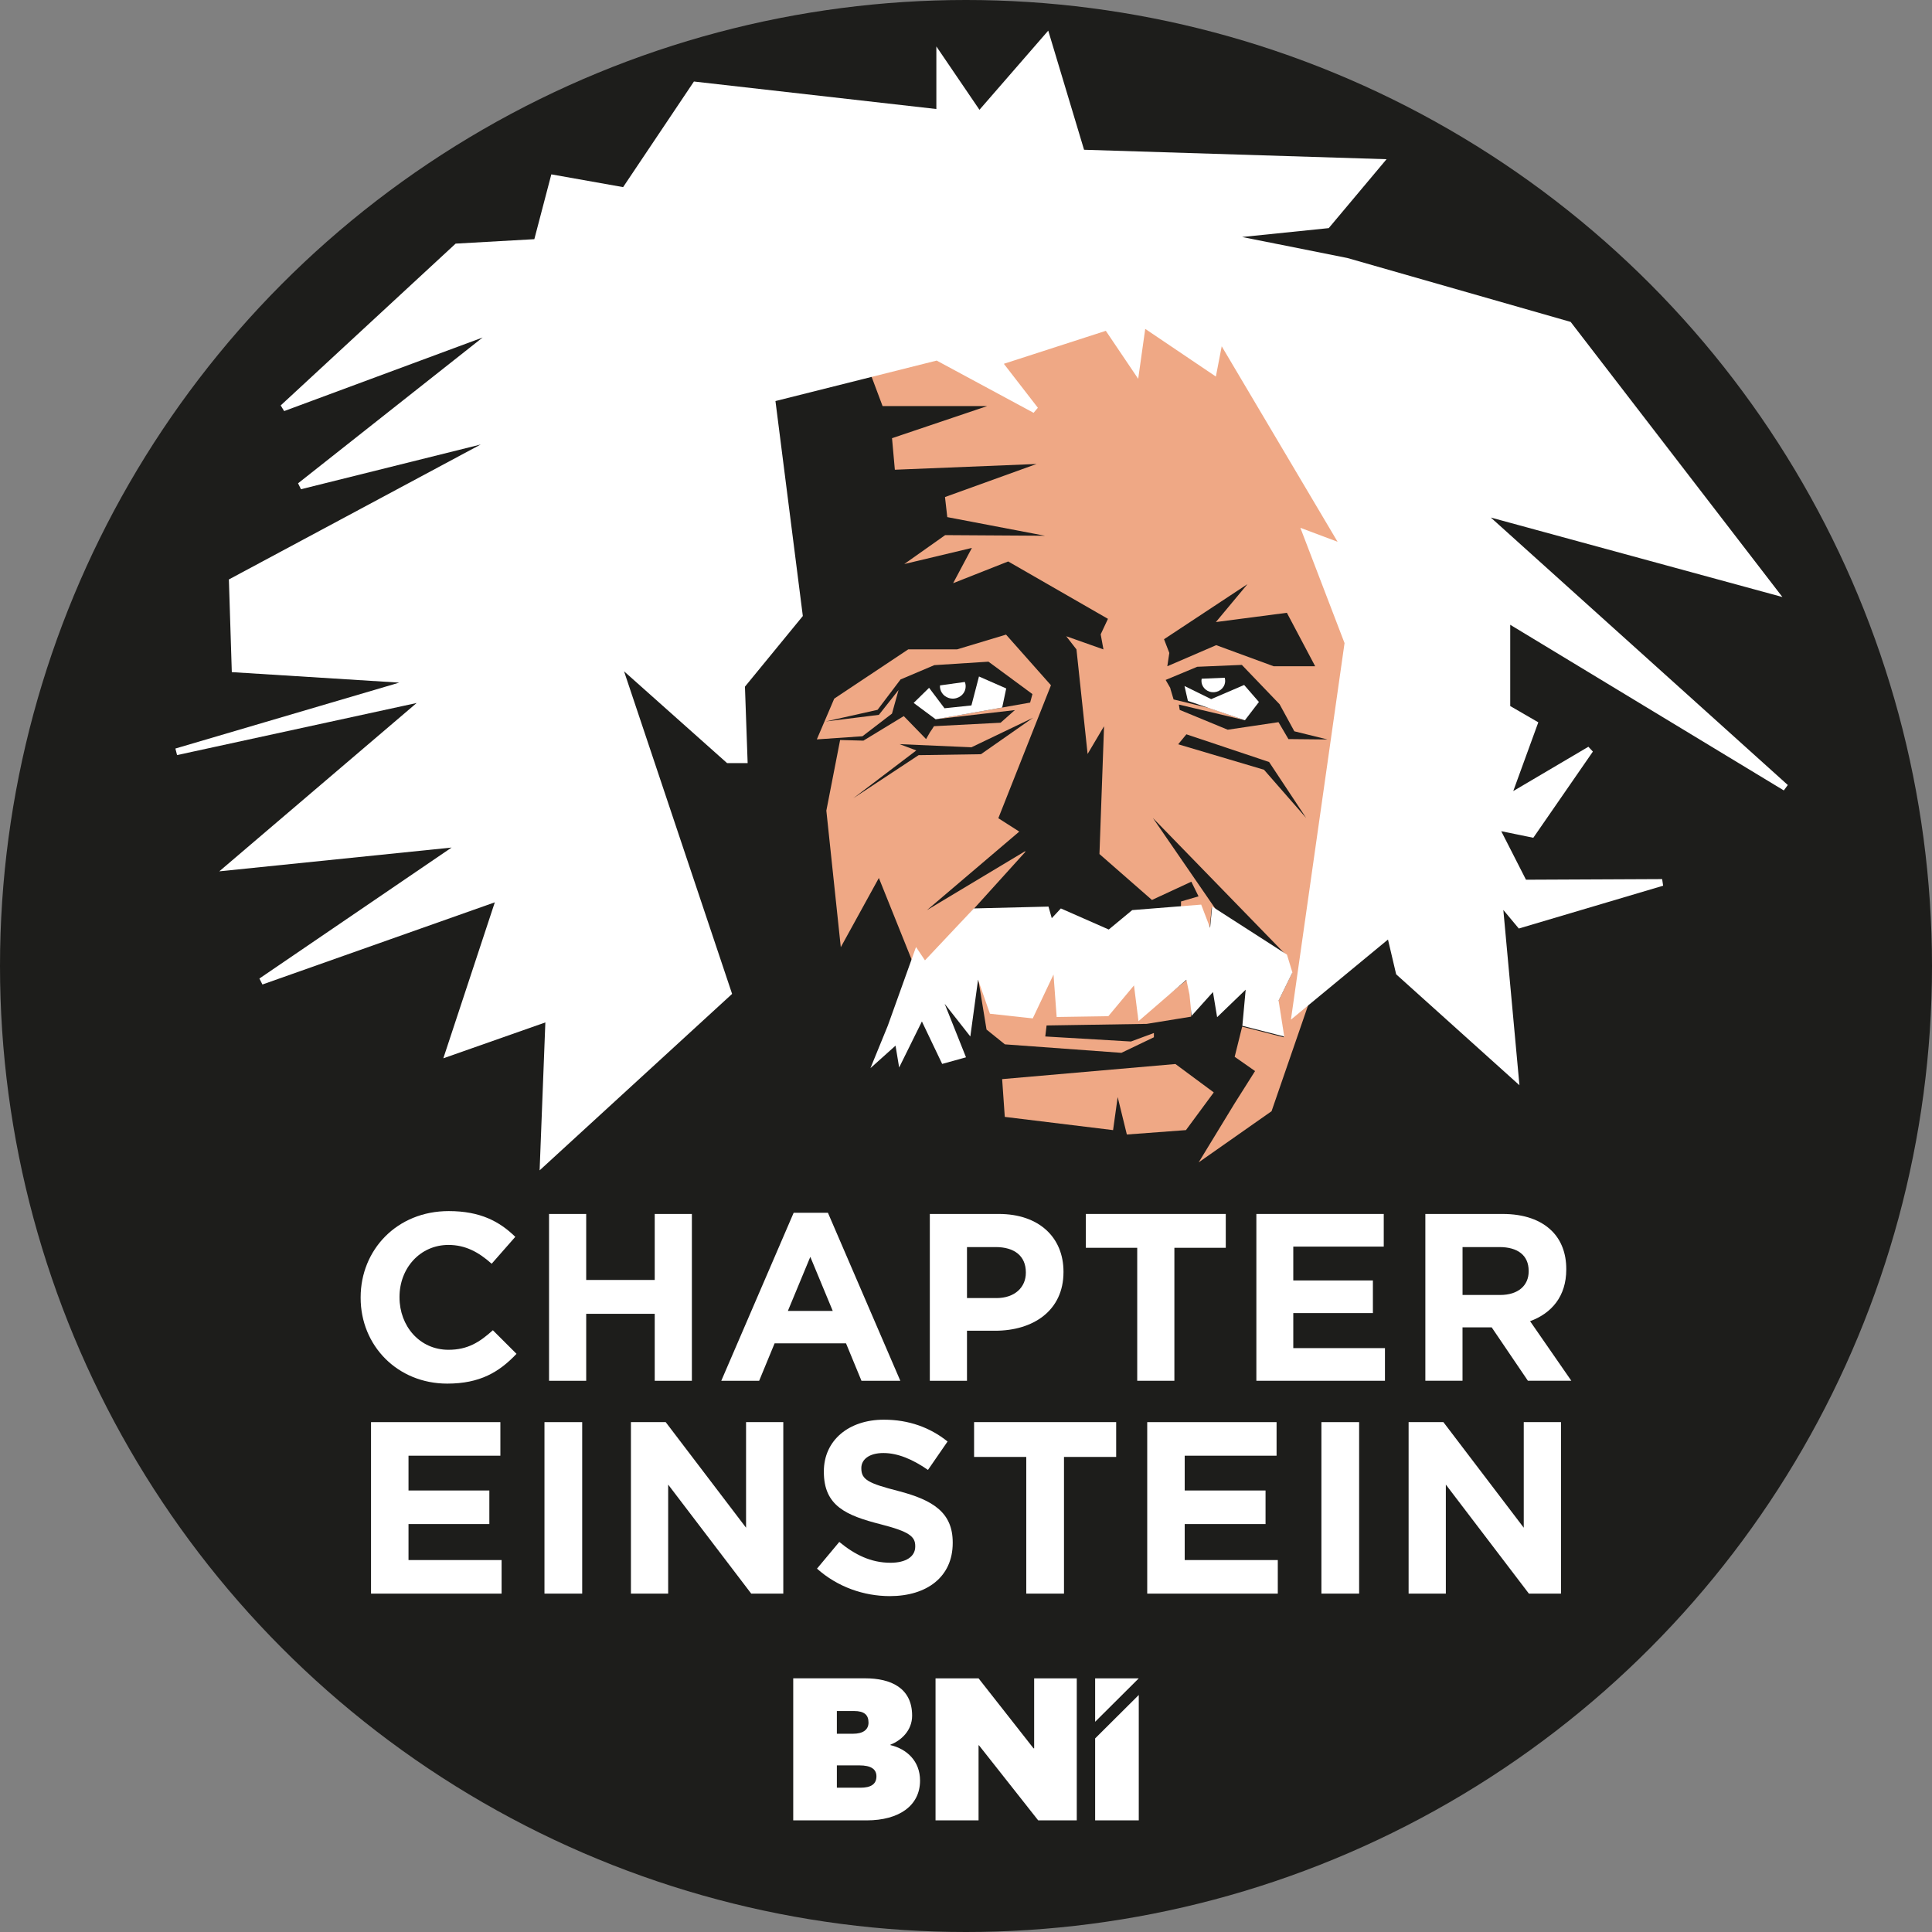 <svg xmlns="http://www.w3.org/2000/svg" xmlns:xlink="http://www.w3.org/1999/xlink" id="Ebene_1" x="0px" y="0px" viewBox="0 0 120 120" style="enable-background:new 0 0 120 120;" xml:space="preserve"><rect x="0" y="0" width="120" height="120" fill="#808080" stroke="none"/><style type="text/css">	.st0{fill-rule:evenodd;clip-rule:evenodd;fill:#1D1D1B;}	.st1{fill:#EFA885;}	.st2{fill-rule:evenodd;clip-rule:evenodd;fill:#FFFFFF;}	.st3{fill:#FFFFFF;}</style><g>	<g>		<circle class="st0" cx="60" cy="60" r="60"></circle>		<g>			<polygon class="st1" points="69.653,65.393 71.671,64.426 71.671,64.162 70.244,64.69 64.924,64.377 65.005,63.693     71.222,63.595 73.984,63.146 74.033,60.607 70.713,63.283 70.542,60.951 68.901,62.297 66.371,62.559 66.575,60.312     65.146,60.378 62.906,61.856 62.579,59.979 61.683,62.892 60.623,59.979 61.275,63.947 62.416,64.866    "></polygon>			<polygon class="st1" points="73.008,66.088 62.245,67.026 62.409,69.372 69.135,70.193 69.421,68.14 69.991,70.466     73.661,70.193 75.389,67.852    "></polygon>			<path class="st1" d="M63.68,52.865l-6.108,3.667l5.736-4.88l-1.3-0.831l3.264-8.246l0.001-0.017l-2.786-3.141l-3.043,0.917    h-3.032l-4.596,3.059l-1.081,2.532l2.833-0.195l1.835-1.407l0.408-1.466l-1.223,1.544l-3.302,0.41l3.221-0.723l1.428-1.886    l2.098-0.889l3.363-0.215l2.731,2.013l-0.143,0.528l-5.871,1.036l4.922-0.569l-0.886,0.784l-4.138,0.215l-0.123,0.193    l-0.122,0.178l-0.245,0.43l-1.386-1.427l-2.507,1.524l-1.447-0.039l-0.855,4.387l0.897,8.482l2.365-4.3l2.346,5.842l6.744-7.454    L63.68,52.865z M52.999,49.582l3.914-2.971l-1.039-0.391l4.464,0.195l3.832-1.837l-3.241,2.267l-3.873,0.059L52.999,49.582z"></path>			<path class="st1" d="M83.726,39.919l-2.596-6.776l2.433,0.913l-7.783-13.13l-0.408,2.111l-4.403-2.971l-0.408,2.893L68.767,20.3    L62,22.489l2.296,2.967l-6.092-3.284l-4.139,1.04l0.754,2.011h6.497l-5.911,1.994l0.176,1.959l8.802-0.357l-5.688,2.053    l0.142,1.247l6.067,1.157l-6.197-0.039l-2.541,1.796l4.201-1.001l-1.166,2.191l3.419-1.35l6.197,3.564L68.366,39.4l0.171,0.936    l-2.311-0.818l0.635,0.818l0.692,6.494l1.019-1.72l-0.002,0.058l0.002-0.004l-0.283,7.882l3.26,2.852l2.446-1.134l0.448,0.909    l-1.087,0.319l-0.004,0.113l0.005-0.003l-0.009,0.232l1.233-0.098l0.554,1.446l0.127-1.326l0.296,0.19l-3.951-5.74l8.302,8.537    l0,0l0.337,1.108l-0.856,1.746l0.35,2.232l-2.587-0.662l-0.466,1.873l1.266,0.886l-1.292,2.045l-2.209,3.625l4.526-3.176    l2.398-6.947v0l-0.91,0.751L83.726,39.919z M77.483,36.281l-1.962,2.356l4.409-0.576l1.758,3.321h-2.58l-3.567-1.31l-3.037,1.31    l0.124-0.828l-0.328-0.851L77.483,36.281z M73.22,43.761l4.104,0.974l-2.16-0.743l-2.27-0.548L72.69,42.76l0.01-0.008    l-0.299-0.52l1.96-0.817l2.772-0.117l2.344,2.443l0.917,1.681l2.059,0.508l-2.426-0.024l-0.617-1.051l-3.154,0.469l-2.981-1.23    L73.22,43.761z M78.509,47.81l-5.33-1.582l0.51-0.619l5.137,1.72l2.304,3.479L78.509,47.81z"></path>		</g>		<polygon class="st2" points="33.873,63.505 27.536,65.733 30.734,56.045 16.3,61.149 16.112,60.778 28.05,52.643 13.621,54.12    25.879,43.664 10.998,46.9 10.894,46.493 24.798,42.399 14.398,41.747 14.216,35.991 29.858,27.608 18.694,30.387 18.513,30.019    29.975,20.965 17.65,25.533 17.434,25.182 28.3,15.132 33.188,14.856 34.244,10.83 38.703,11.622 43.101,5.063 58.159,6.771    58.159,2.884 60.836,6.819 65.108,1.903 67.333,9.302 86.121,9.889 82.53,14.169 77.149,14.72 83.687,16.025 97.556,19.994    110.708,37.082 92.596,32.145 111.044,48.759 110.795,49.095 93.803,38.806 93.803,43.854 95.547,44.864 93.991,49.135    98.658,46.382 98.937,46.682 95.236,52.036 93.245,51.627 94.782,54.641 103.239,54.602 103.3,55.013 94.336,57.672 93.375,56.52    94.375,67.406 86.718,60.515 86.21,58.356 80.182,63.333 83.512,39.944 80.768,32.783 83.079,33.65 75.883,21.508 75.52,23.388    71.132,20.427 70.695,23.529 68.684,20.548 62.351,22.596 64.464,25.327 64.198,25.641 58.178,22.396 48.165,24.91 49.865,38.262    46.27,42.649 46.438,47.399 45.162,47.399 38.761,41.696 45.472,61.733 33.517,72.693   "></polygon>		<polygon class="st2" points="77.324,44.735 78.194,43.601 77.276,42.545 77.276,42.545 75.229,43.424 73.571,42.609    73.783,43.535   "></polygon>		<path class="st2" d="M76.069,42.095c0.04,0.134,0.039,0.281-0.011,0.424c-0.132,0.369-0.551,0.566-0.936,0.439   c-0.352-0.116-0.553-0.461-0.485-0.801"></path>		<path class="st2" d="M59.929,42.357c0.063,0.161,0.07,0.343,0.008,0.518c-0.143,0.4-0.597,0.613-1.015,0.476   c-0.35-0.115-0.563-0.441-0.538-0.779"></path>		<polygon class="st2" points="60.806,42.018 60.337,43.816 58.665,43.992 57.707,42.721 56.749,43.66 58.115,44.676 63.986,43.64    62.248,43.947 62.498,42.761 60.806,42.018   "></polygon>		<polygon class="st2" points="65.124,56.31 60.488,56.424 57.451,59.649 56.896,58.82 55.142,63.71 54.065,66.344 55.623,64.947    55.848,66.304 57.261,63.445 58.52,66.082 59.772,65.735 60,65.671 58.675,62.348 60.269,64.378 60.749,60.85 61.486,62.964    64.146,63.254 65.436,60.53 65.631,63.167 68.84,63.118 70.434,61.206 70.714,63.427 73.688,60.857 73.881,61.775 74.012,63.096    75.339,61.618 75.598,63.179 77.371,61.471 77.165,63.714 79.767,64.38 79.417,62.148 80.273,60.402 79.936,59.294 75.289,56.307    75.162,57.633 74.608,56.187 70.324,56.528 68.867,57.734 65.892,56.425 65.327,57.03 65.124,56.31   "></polygon>	</g>	<g>		<g>			<path class="st3" d="M53.441,111.038c0.643,0,0.996-0.214,0.996-0.706c0-0.441-0.328-0.681-1.059-0.681h-1.399v1.386H53.441z     M52.987,107.686c0.618,0,0.958-0.252,0.958-0.693c0-0.479-0.265-0.718-0.895-0.718h-1.071v1.412H52.987z M55.306,108.391    c1.021,0.24,1.84,0.996,1.84,2.206c0,1.55-1.298,2.47-3.315,2.47h-4.562v-8.823h4.474c1.563,0,2.911,0.58,2.911,2.319    c0,0.933-0.693,1.55-1.349,1.802V108.391z"></path>		</g>		<polygon class="st3" points="64.233,108.593 64.233,104.245 66.88,104.245 66.88,113.067 64.485,113.067 60.805,108.404    60.78,108.404 60.78,113.067 58.108,113.067 58.108,104.245 60.78,104.245 64.195,108.593   "></polygon>		<polygon class="st3" points="68.021,104.245 70.731,104.245 68.021,106.943   "></polygon>		<polygon class="st3" points="68.021,107.976 70.731,105.278 70.731,113.067 68.021,113.067   "></polygon>	</g>	<g>		<path class="st3" d="M22.4,80.611v-0.03c0-2.945,2.248-5.358,5.47-5.358c1.978,0,3.162,0.651,4.136,1.599l-1.468,1.672   c-0.809-0.725-1.633-1.169-2.682-1.169c-1.768,0-3.042,1.451-3.042,3.227v0.03c0,1.776,1.244,3.256,3.042,3.256   c1.199,0,1.933-0.474,2.757-1.214l1.468,1.465c-1.079,1.14-2.278,1.85-4.301,1.85C24.693,85.939,22.4,83.586,22.4,80.611z"></path>		<path class="st3" d="M34.102,75.401h2.308v4.1h4.256v-4.1h2.308v10.361h-2.308v-4.159H36.41v4.159h-2.308V75.401z"></path>		<path class="st3" d="M49.296,75.327h2.128l4.496,10.435h-2.413l-0.959-2.324h-4.436l-0.959,2.324H44.8L49.296,75.327z    M51.724,81.425l-1.394-3.36l-1.394,3.36H51.724z"></path>		<path class="st3" d="M57.753,75.401h4.286c2.503,0,4.016,1.465,4.016,3.582v0.03c0,2.398-1.888,3.641-4.241,3.641h-1.753v3.108   h-2.308V75.401z M61.889,80.626c1.154,0,1.828-0.681,1.828-1.569v-0.03c0-1.022-0.719-1.569-1.873-1.569h-1.783v3.167H61.889z"></path>		<path class="st3" d="M70.635,77.503h-3.192v-2.102h8.692v2.102h-3.192v8.259h-2.308V77.503z"></path>		<path class="st3" d="M78.035,75.401h7.912v2.028h-5.619v2.102h4.945v2.027h-4.945v2.176h5.694v2.028h-7.987V75.401z"></path>		<path class="st3" d="M88.533,75.401h4.795c1.333,0,2.368,0.37,3.057,1.051c0.584,0.577,0.899,1.391,0.899,2.368v0.03   c0,1.672-0.914,2.723-2.248,3.211l2.562,3.7h-2.698l-2.248-3.315h-1.813v3.315h-2.308V75.401z M93.179,80.433   c1.124,0,1.769-0.592,1.769-1.465v-0.03c0-0.977-0.69-1.48-1.814-1.48h-2.293v2.975H93.179z"></path>	</g>	<g>		<path class="st3" d="M23.045,88.331h8.034v2.085h-5.706v2.161h5.021v2.085h-5.021v2.236h5.782v2.085h-8.11V88.331z"></path>		<path class="st3" d="M33.818,88.331h2.343v10.651h-2.343V88.331z"></path>		<path class="st3" d="M39.187,88.331h2.161l4.991,6.558v-6.558h2.313v10.651h-1.993l-5.158-6.771v6.771h-2.313V88.331z"></path>		<path class="st3" d="M50.745,97.431l1.385-1.659c0.959,0.791,1.963,1.294,3.18,1.294c0.959,0,1.537-0.381,1.537-1.005V96.03   c0-0.593-0.365-0.898-2.146-1.354c-2.146-0.547-3.53-1.141-3.53-3.256v-0.03c0-1.932,1.552-3.211,3.728-3.211   c1.552,0,2.876,0.487,3.956,1.355l-1.217,1.765c-0.943-0.654-1.872-1.049-2.769-1.049s-1.37,0.41-1.37,0.928v0.031   c0,0.7,0.457,0.928,2.298,1.4c2.161,0.563,3.378,1.339,3.378,3.196v0.031c0,2.115-1.613,3.302-3.91,3.302   C53.651,99.135,52.023,98.572,50.745,97.431z"></path>		<path class="st3" d="M63.743,90.492h-3.241v-2.161h8.825v2.161h-3.241v8.491h-2.343V90.492z"></path>		<path class="st3" d="M71.256,88.331h8.034v2.085h-5.706v2.161h5.021v2.085h-5.021v2.236h5.782v2.085h-8.11V88.331z"></path>		<path class="st3" d="M82.075,88.331h2.343v10.651h-2.343V88.331z"></path>		<path class="st3" d="M87.491,88.331h2.161l4.991,6.558v-6.558h2.313v10.651h-1.994l-5.158-6.771v6.771h-2.313V88.331z"></path>	</g></g></svg>